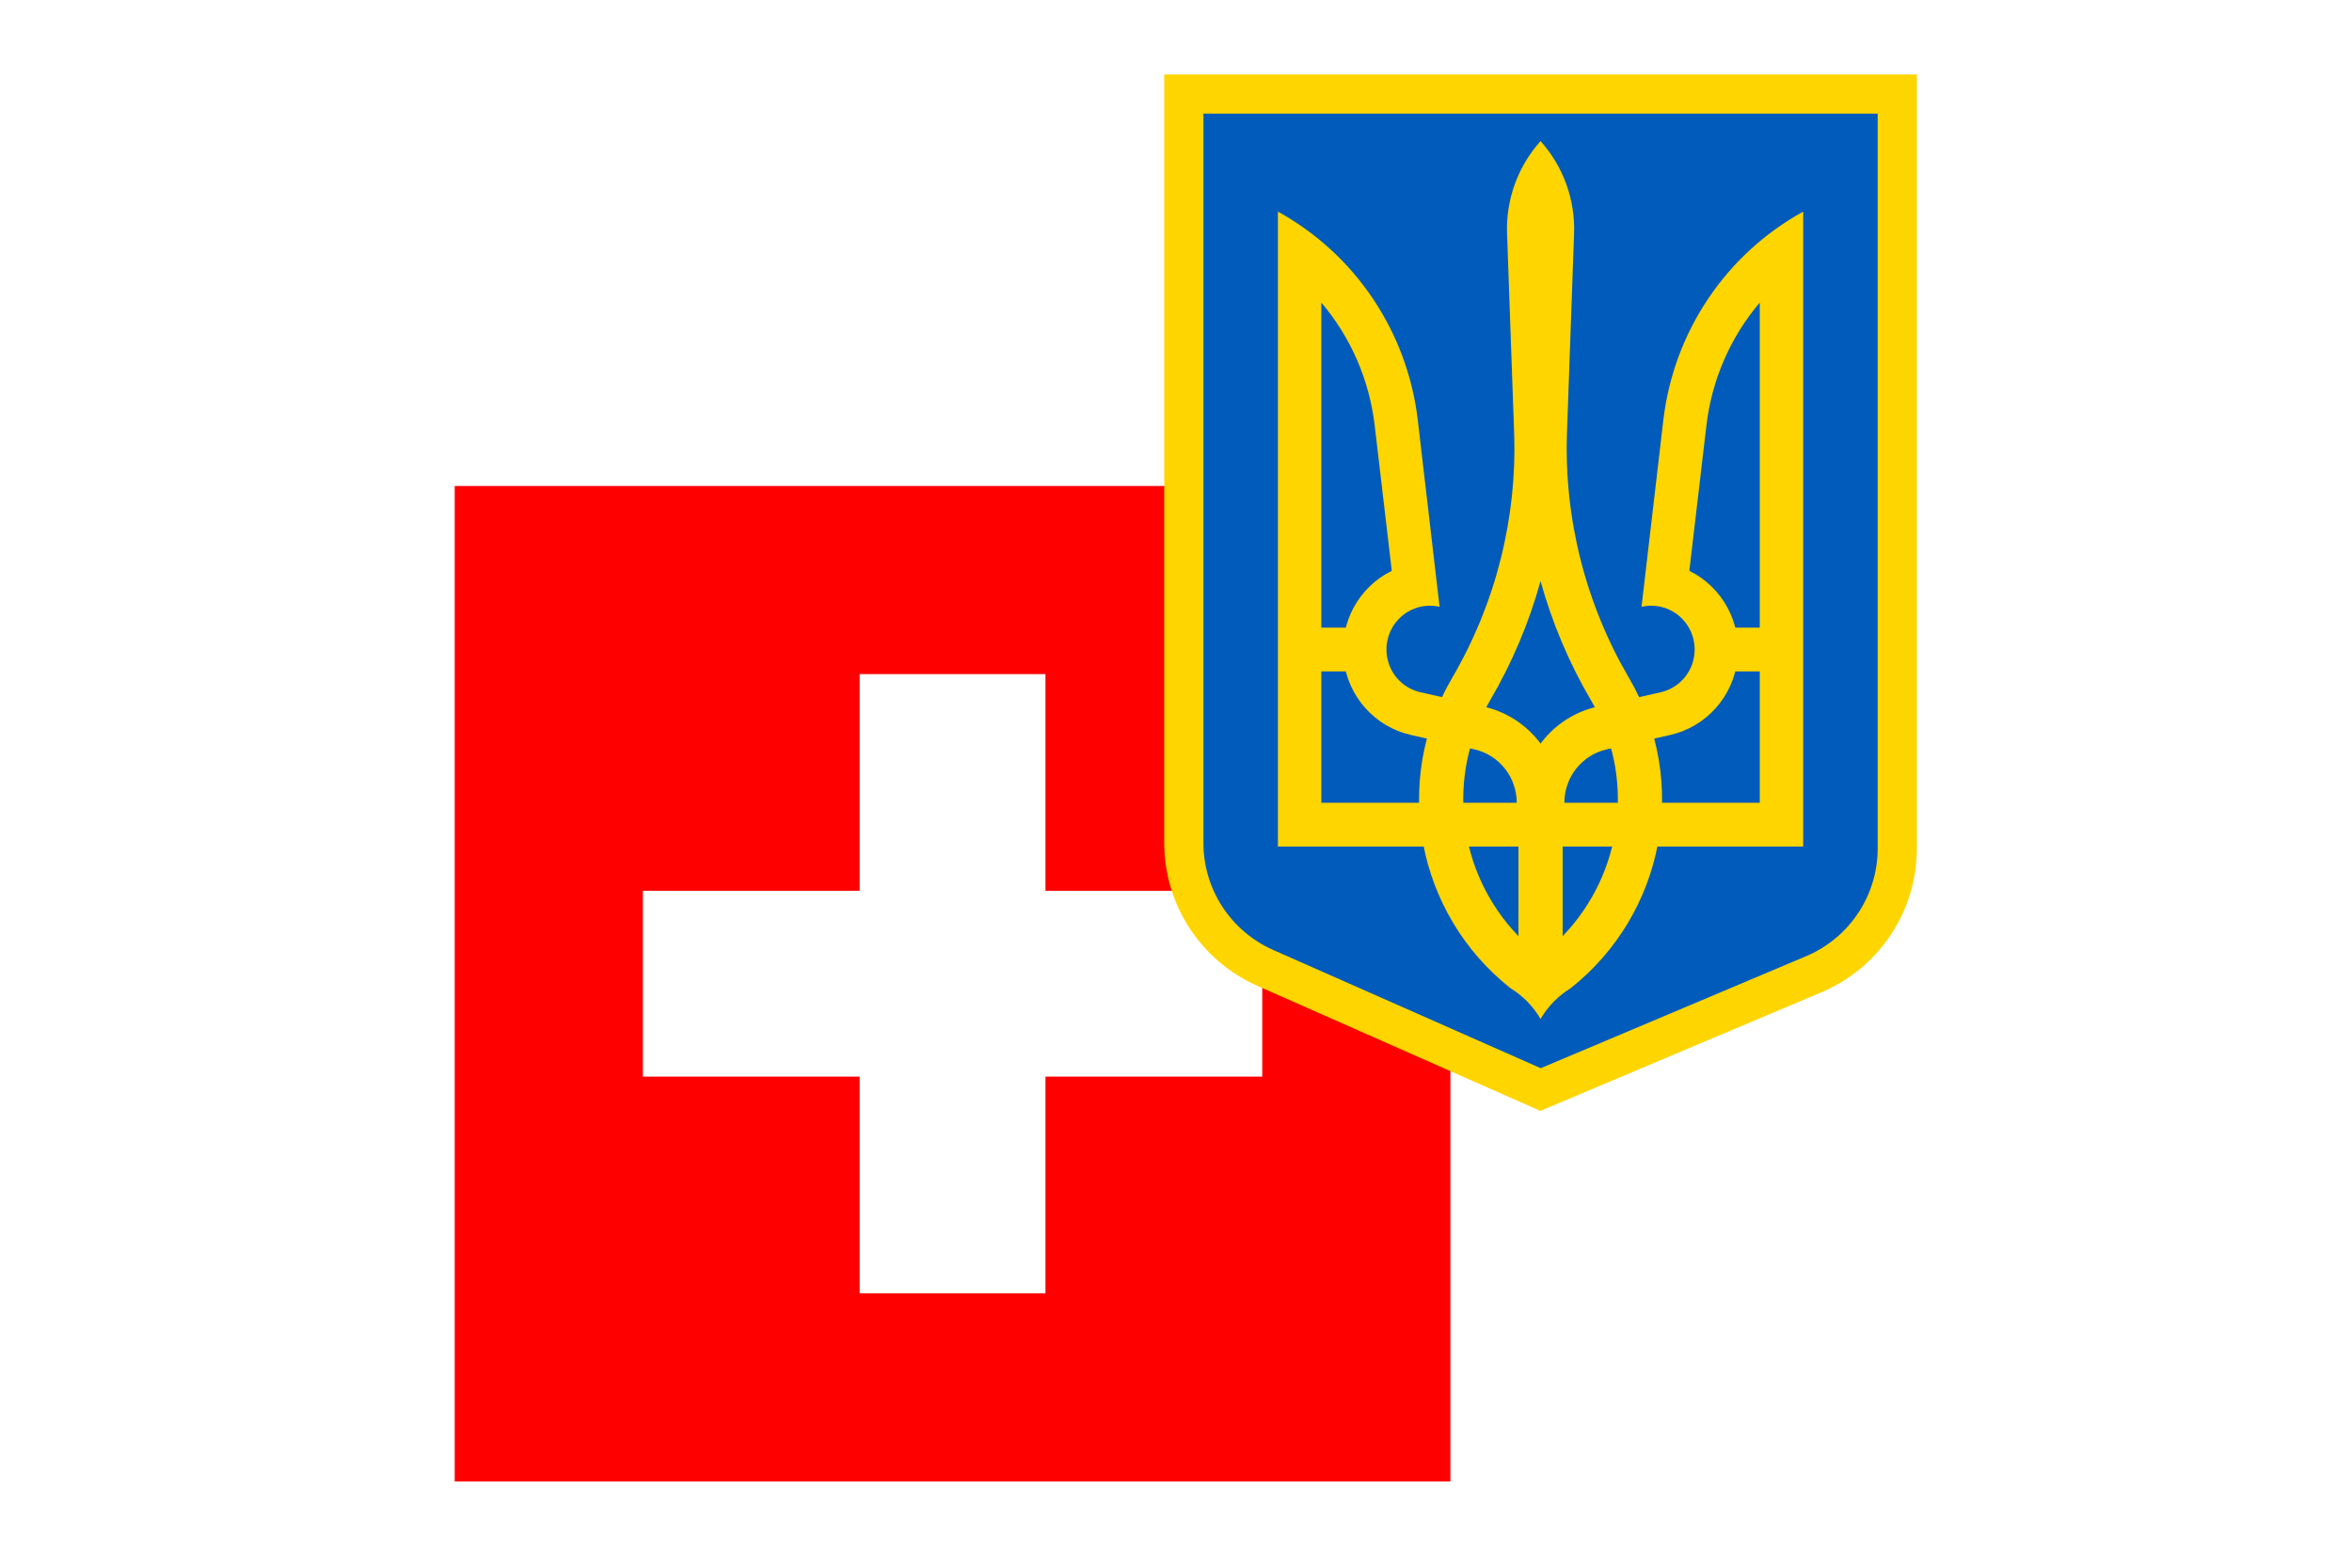 <?xml version="1.0" encoding="UTF-8"?>
<svg width="300px" height="200px" viewBox="0 0 300 200" version="1.1" xmlns="http://www.w3.org/2000/svg" xmlns:xlink="http://www.w3.org/1999/xlink">
    <title>ukraine-schweiz-verein</title>
    <g id="ukraine-schweiz-verein" stroke="none" stroke-width="1" fill="none" fill-rule="evenodd">
        <rect fill="#FFFFFF" x="0" y="0" width="300" height="200"></rect>
        <g id="Group" transform="translate(58, 12)" fill-rule="nonzero">
            <g id="Flag_of_Switzerland" transform="translate(0, 50)">
                <polygon id="Path" fill="#FF0000" points="0 0 127 0 127 127 0 127"></polygon>
                <polygon id="Path" fill="#FFFFFF" points="51.65 24 75.35 24 75.35 51.65 103 51.65 103 75.35 75.35 75.35 75.35 103 51.65 103 51.65 75.35 24 75.35 24 51.65 51.65 51.65"></polygon>
            </g>
            <g id="Lesser_Coat_of_Arms_of_Ukraine" transform="translate(93, 0)">
                <path d="M0,0 L91,0 L91,96.247 C91,103.142 86.922,109.389 80.596,112.185 L45.5,127 L10.404,111.488 C4.078,108.692 0,102.444 0,95.55 L0,0 Z" id="Path" stroke="#FFD500" stroke-width="5" fill="#005BBB"></path>
                <path d="M48.873,43.141 C48.482,54.131 51.228,65.006 56.793,74.511 C64.521,87.709 61.351,104.54 49.344,114.068 C47.754,115.042 46.434,116.393 45.5,118 C44.566,116.393 43.246,115.042 41.656,114.068 C29.649,104.54 26.479,87.709 34.207,74.511 C39.772,65.006 42.518,54.131 42.127,43.141 L41.225,17.795 C41.071,13.464 42.602,9.24 45.5,6 C48.398,9.24 49.929,13.464 49.775,17.795 L48.873,43.141 Z M48.318,107.43 C56.138,99.316 57.608,87.038 51.922,77.327 C49.13,72.559 46.971,67.451 45.5,62.131 C44.029,67.451 41.87,72.559 39.078,77.327 C33.392,87.038 34.862,99.316 42.682,107.43 L42.682,90 L48.318,90 L48.318,107.43 Z" id="Shape" fill="#FFD500"></path>
                <path d="M61.155,41.632 C62.47,30.362 69.122,20.434 79,15 L79,96 L45.769,96 L43,90.414 C43,84.535 47.04,79.442 52.726,78.151 L60.831,76.312 C62.764,75.873 64.317,74.427 64.905,72.518 C65.492,70.61 65.024,68.53 63.677,67.065 C62.331,65.599 60.31,64.971 58.379,65.417 L61.155,41.632 Z M64.477,60.823 C68.702,62.905 71.164,67.45 70.617,72.161 C70.07,76.872 66.635,80.721 62.047,81.762 L53.942,83.601 C50.783,84.318 48.538,87.148 48.538,90.414 L73.462,90.414 L73.462,26.6 C69.706,31.026 67.338,36.477 66.658,42.263 L64.477,60.823 Z M69.031,68.069 L74.569,68.069 L74.569,73.655 L69.031,73.655 L69.031,68.069 Z" id="a" fill="#FFD500"></path>
                <g id="a-link" transform="translate(30, 55.5) scale(-1, 1) translate(-30, -55.5) translate(12, 15)" fill="#FFD500">
                    <path d="M18.155,26.632 C19.47,15.362 26.122,5.434 36,1.98461937e-15 L36,81 L2.769,81 L0,75.414 C0,69.535 4.04,64.442 9.726,63.151 L17.831,61.312 C19.764,60.873 21.317,59.427 21.905,57.518 C22.492,55.61 22.024,53.53 20.677,52.065 C19.331,50.599 17.31,49.971 15.379,50.417 L18.155,26.632 Z M21.477,45.823 C25.702,47.905 28.164,52.45 27.617,57.161 C27.07,61.872 23.635,65.721 19.047,66.762 L10.942,68.601 C7.783,69.318 5.538,72.148 5.538,75.414 L30.462,75.414 L30.462,11.6 C26.706,16.026 24.338,21.477 23.658,27.263 L21.477,45.823 Z M26.031,53.069 L31.569,53.069 L31.569,58.655 L26.031,58.655 L26.031,53.069 Z" id="a"></path>
                </g>
            </g>
        </g>
    </g>
</svg>